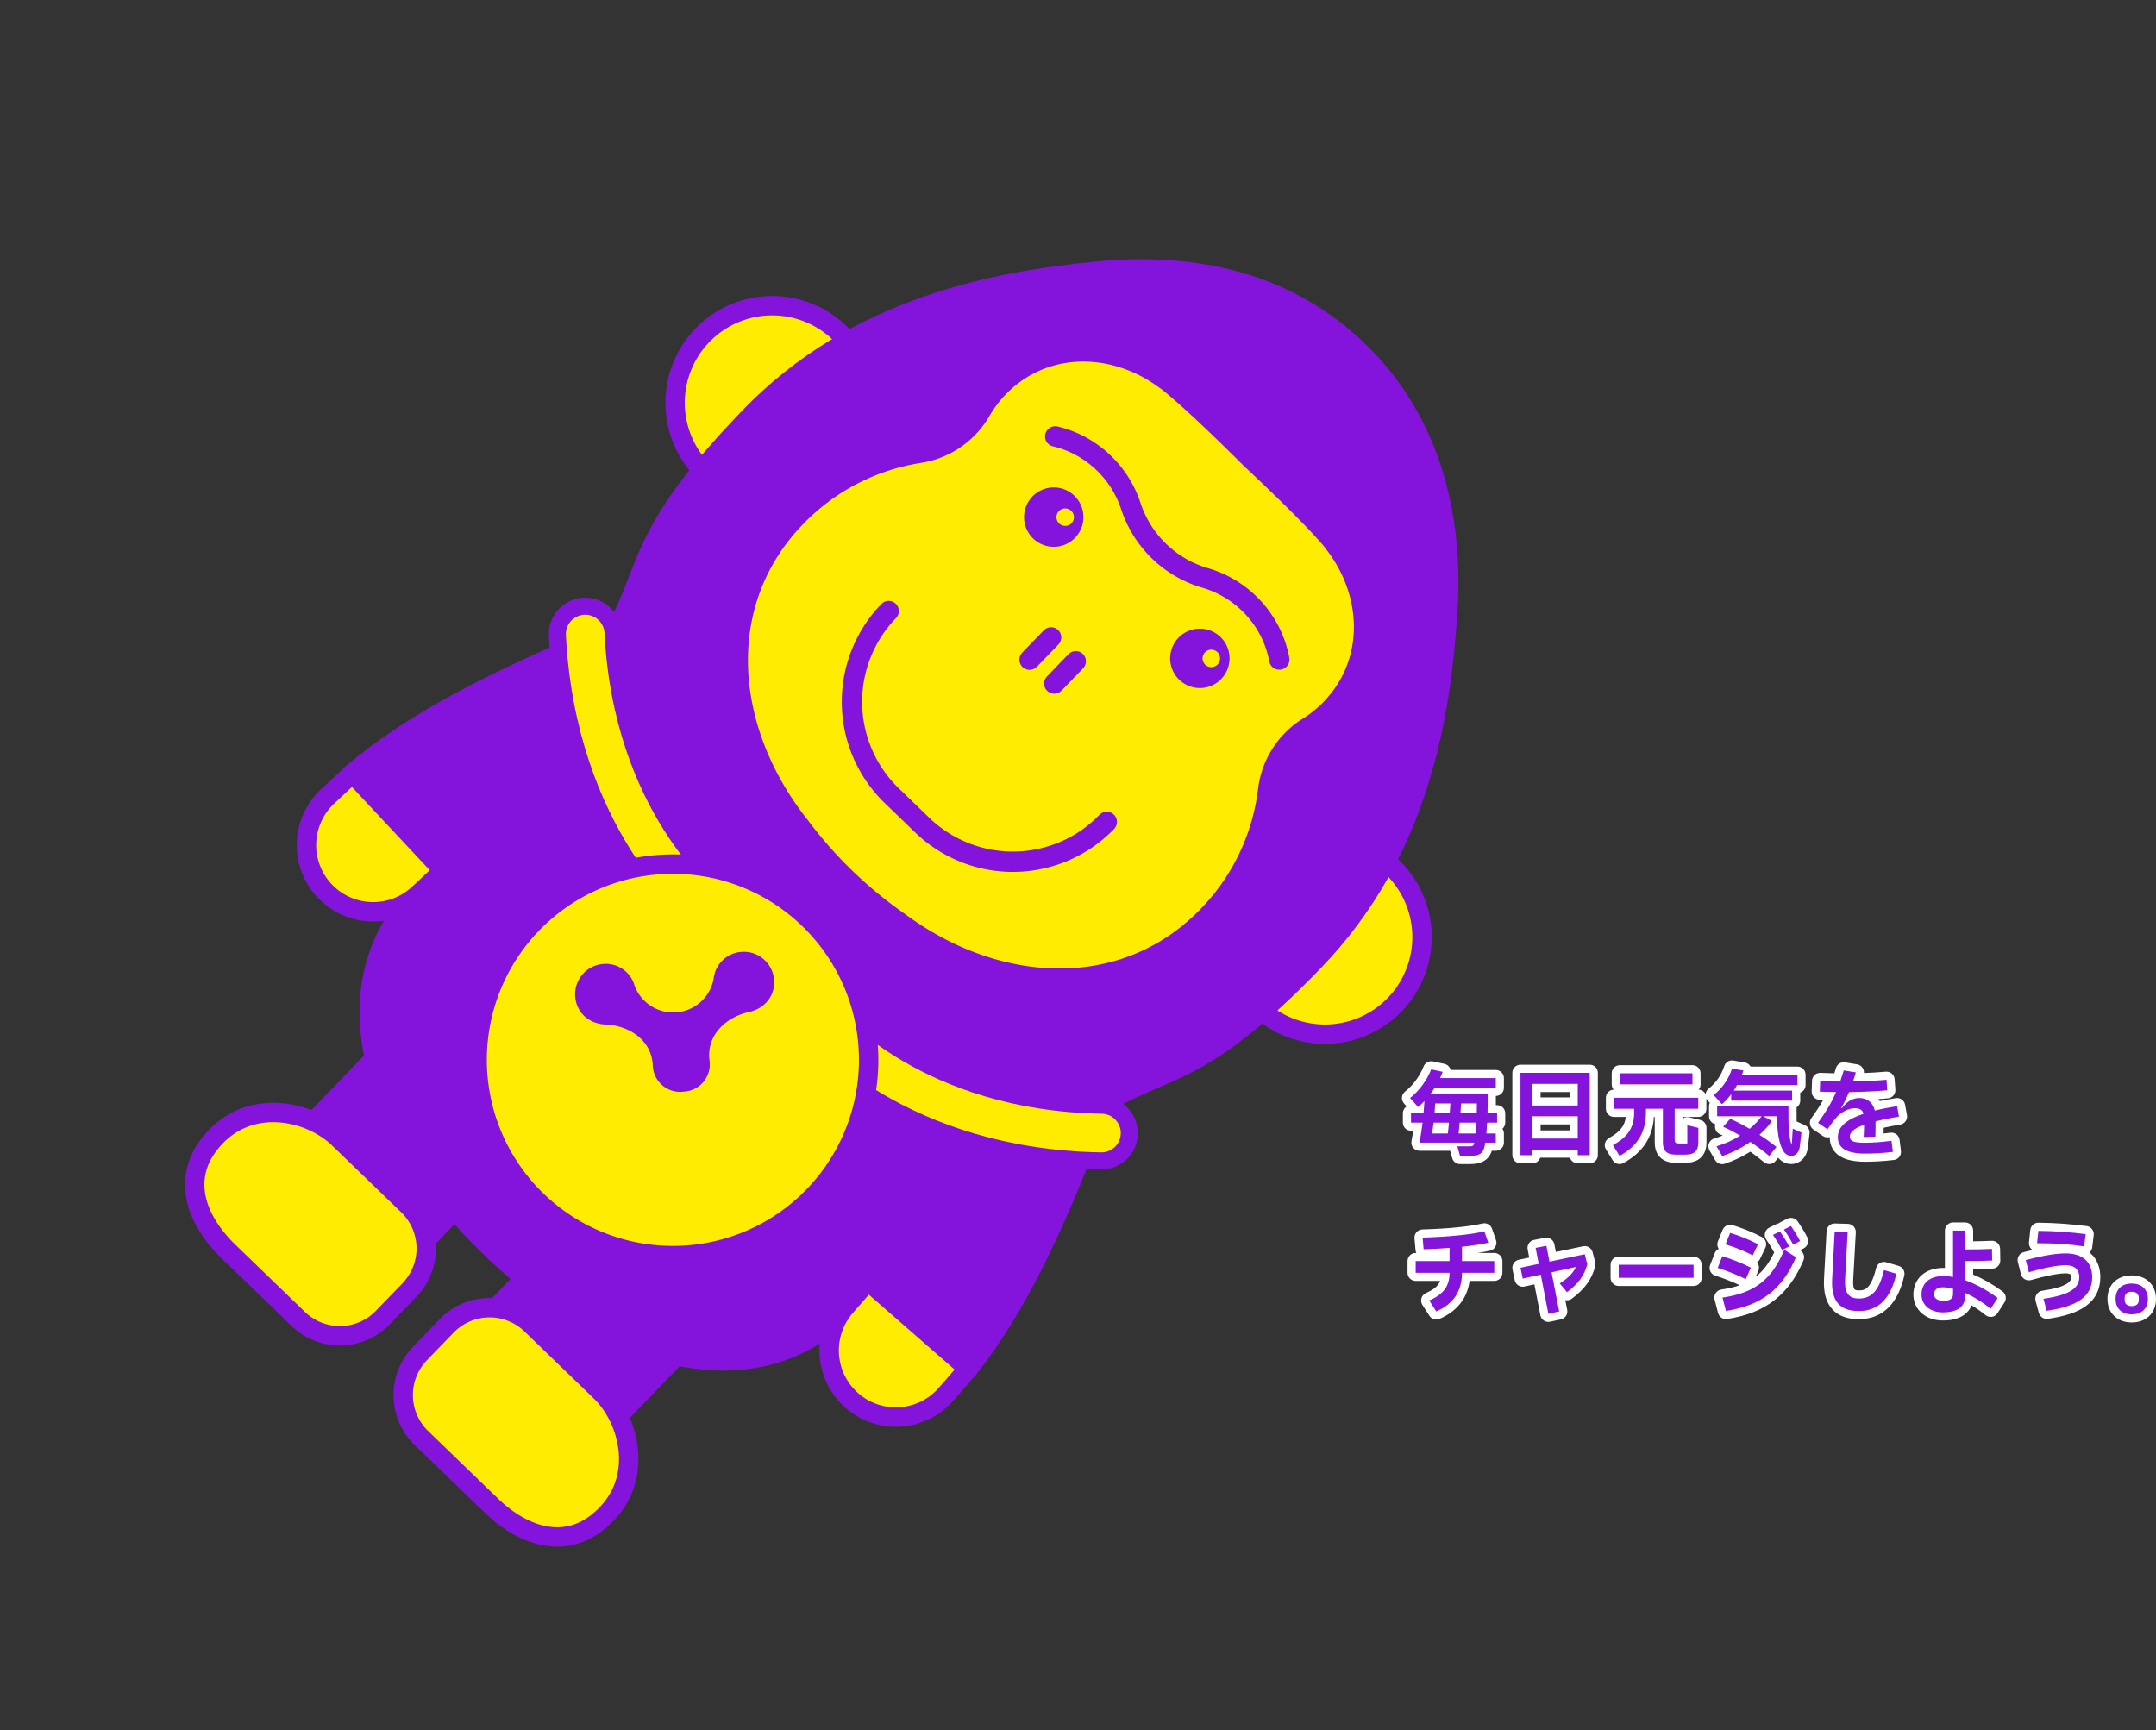 <svg xmlns="http://www.w3.org/2000/svg" xmlns:xlink="http://www.w3.org/1999/xlink" width="529.951" height="425.321" viewBox="0 0 529.951 425.321">
  <rect x="0" y="0" width="529.951" height="425.321" fill="#333333" stroke="none"/>
  <defs>
    <clipPath id="clip-path">
      <rect id="長方形_69" data-name="長方形 69" width="242.023" height="357.547" transform="translate(0 0)" fill="none"/>
    </clipPath>
  </defs>
  <g id="グループ_713" data-name="グループ 713" transform="translate(155.907 -571.364)">
    <g id="グループ_120" data-name="グループ 120" transform="matrix(-0.719, -0.695, 0.695, -0.719, 18.19, 996.686)">
      <rect id="長方形_65" data-name="長方形 65" width="40.038" height="46.42" transform="translate(133.697 29.784)" fill="#8414db"/>
      <rect id="長方形_66" data-name="長方形 66" width="40.038" height="46.42" transform="translate(133.697 29.784)" fill="none" stroke="#8414db" stroke-linecap="round" stroke-linejoin="round" stroke-width="4.767"/>
      <g id="グループ_16" data-name="グループ 16">
        <g id="グループ_15" data-name="グループ 15" clip-path="url(#clip-path)">
          <path id="パス_81" data-name="パス 81" d="M38.4,38.816h-23.7A14.71,14.71,0,0,1,0,24.1v-9.4A14.708,14.708,0,0,1,14.707,0h23.51c.03,0,.055.017.086.017.059,0,.114-.017.173-.017C49.2,0,58.69,4.4,60.186,15.012c2.146,15.248-11.5,23.8-21.782,23.8" transform="translate(128.039 2.663)" fill="#ffec00"/>
          <path id="パス_82" data-name="パス 82" d="M38.4,38.816h-23.7A14.71,14.71,0,0,1,0,24.1v-9.4A14.708,14.708,0,0,1,14.707,0h23.51c.03,0,.055.017.086.017.059,0,.114-.017.173-.017C49.2,0,58.69,4.4,60.186,15.012,62.332,30.261,48.687,38.816,38.4,38.816Z" transform="translate(128.039 2.663)" fill="none" stroke="#8414db" stroke-linecap="round" stroke-linejoin="round" stroke-width="4.767"/>
          <rect id="長方形_67" data-name="長方形 67" width="40.038" height="46.42" transform="translate(69.639 29.784)" fill="#8414db"/>
          <rect id="長方形_68" data-name="長方形 68" width="40.038" height="46.42" transform="translate(69.639 29.784)" fill="none" stroke="#8414db" stroke-linecap="round" stroke-linejoin="round" stroke-width="4.767"/>
          <path id="パス_83" data-name="パス 83" d="M22.007,38.816H45.7A14.71,14.71,0,0,0,60.411,24.1v-9.4A14.708,14.708,0,0,0,45.7,0H22.194c-.031,0-.055.017-.086.017-.059,0-.114-.017-.173-.017C11.215,0,1.721,4.4.225,15.012c-2.146,15.248,11.5,23.8,21.782,23.8" transform="translate(54.924 2.663)" fill="#ffec00"/>
          <path id="パス_84" data-name="パス 84" d="M22.007,38.816H45.7A14.71,14.71,0,0,0,60.411,24.1v-9.4A14.708,14.708,0,0,0,45.7,0H22.194c-.031,0-.055.017-.086.017-.059,0-.114-.017-.173-.017C11.215,0,1.721,4.4.225,15.012-1.921,30.261,11.724,38.816,22.007,38.816Z" transform="translate(54.924 2.663)" fill="none" stroke="#8414db" stroke-linecap="round" stroke-linejoin="round" stroke-width="4.767"/>
          <path id="パス_85" data-name="パス 85" d="M0,23.87A23.867,23.867,0,1,0,23.869,0,23.868,23.868,0,0,0,0,23.87" transform="translate(2.663 221.677)" fill="#ffec00"/>
          <path id="パス_86" data-name="パス 86" d="M0,23.87A23.867,23.867,0,1,0,23.869,0,23.868,23.868,0,0,0,0,23.87Z" transform="translate(2.663 221.677)" fill="none" stroke="#8414db" stroke-linecap="round" stroke-linejoin="round" stroke-width="4.767"/>
          <path id="パス_87" data-name="パス 87" d="M0,23.87A23.869,23.869,0,1,0,23.87,0,23.869,23.869,0,0,0,0,23.87" transform="translate(191.622 221.677)" fill="#ffec00"/>
          <path id="パス_88" data-name="パス 88" d="M0,23.87A23.869,23.869,0,1,0,23.87,0,23.869,23.869,0,0,0,0,23.87Z" transform="translate(191.622 221.677)" fill="none" stroke="#8414db" stroke-linecap="round" stroke-linejoin="round" stroke-width="4.767"/>
          <path id="パス_89" data-name="パス 89" d="M179.523,0c4.944,18.88,13.216,21.622,13.216,62.225,0,37.373-19.981,65.564-36.456,84.936-16.434,19.319-36.334,30.617-59.817,30.617l-.008.007c-.031,0-.059,0-.086,0s-.059,0-.09,0l-.008-.007c-22.869,0-43.555-11.3-59.988-30.617C19.811,127.788,0,99.989,0,62.225,0,21.622,8.272,18.88,13.216,0" transform="translate(24.337 177.101)" fill="#8414db"/>
          <path id="パス_90" data-name="パス 90" d="M179.523,0c4.944,18.88,13.216,21.622,13.216,62.225,0,37.373-19.981,65.564-36.456,84.936-16.434,19.319-36.334,30.617-59.817,30.617l-.008.007c-.031,0-.059,0-.086,0s-.059,0-.09,0l-.008-.007c-22.869,0-43.555-11.3-59.988-30.617C19.811,127.788,0,99.989,0,62.225,0,21.622,8.272,18.88,13.216,0" transform="translate(24.337 177.101)" fill="none" stroke="#8414db" stroke-linecap="round" stroke-linejoin="round" stroke-width="4.767"/>
          <path id="パス_91" data-name="パス 91" d="M73.471,0h0C32.892,0,0,18.2,0,49.968v83.467H146.943V49.968C146.943,18.2,114.05,0,73.471,0" transform="translate(47.498 48.088)" fill="#8414db"/>
          <path id="パス_92" data-name="パス 92" d="M73.471,0h0C32.892,0,0,18.2,0,49.968v83.467H146.943V49.968C146.943,18.2,114.05,0,73.471,0Z" transform="translate(47.498 48.088)" fill="none" stroke="#8414db" stroke-linecap="round" stroke-linejoin="round" stroke-width="4.767"/>
          <path id="パス_93" data-name="パス 93" d="M14.469,94.391C14.743,95.412.481,92.7.1,84.841-1.125,59.528,9.32,0,9.32,0L42.046,1.659C38.166,41.549,11.4,82.976,14.469,94.391" transform="translate(184.35 106.692)" fill="#8414db"/>
          <path id="パス_94" data-name="パス 94" d="M14.469,94.391C14.743,95.412.481,92.7.1,84.841-1.125,59.528,9.32,0,9.32,0L42.046,1.659C38.166,41.549,11.4,82.976,14.469,94.391Z" transform="translate(184.35 106.692)" fill="none" stroke="#8414db" stroke-linecap="round" stroke-linejoin="round" stroke-width="4.767"/>
          <path id="パス_95" data-name="パス 95" d="M17.616.021A16.382,16.382,0,0,1,33.148,17.215l-.419,8.327L0,23.883l.422-8.33A16.387,16.387,0,0,1,17.616.021" transform="translate(193.669 82.809)" fill="#ffec00"/>
          <path id="パス_96" data-name="パス 96" d="M17.616.021A16.382,16.382,0,0,1,33.148,17.215l-.419,8.327L0,23.883l.422-8.33A16.387,16.387,0,0,1,17.616.021Z" transform="translate(193.669 82.809)" fill="none" stroke="#8414db" stroke-linecap="round" stroke-linejoin="round" stroke-width="4.767"/>
          <path id="パス_97" data-name="パス 97" d="M27.577,94.391c-.274,1.021,13.988-1.69,14.369-9.55C43.172,59.528,32.726,0,32.726,0L0,1.659c3.881,39.89,30.641,81.317,27.577,92.732" transform="translate(15.826 106.692)" fill="#8414db"/>
          <path id="パス_98" data-name="パス 98" d="M27.577,94.391c-.274,1.021,13.988-1.69,14.369-9.55C43.172,59.528,32.726,0,32.726,0L0,1.659C3.881,41.549,30.641,82.976,27.577,94.391Z" transform="translate(15.826 106.692)" fill="none" stroke="#8414db" stroke-linecap="round" stroke-linejoin="round" stroke-width="4.767"/>
          <path id="パス_99" data-name="パス 99" d="M15.553.021A16.382,16.382,0,0,0,.022,17.215l.422,8.327L33.17,23.883l-.422-8.33A16.387,16.387,0,0,0,15.553.021" transform="translate(15.383 82.809)" fill="#ffec00"/>
          <path id="パス_100" data-name="パス 100" d="M15.553.021A16.382,16.382,0,0,0,.022,17.215l.422,8.327L33.17,23.883l-.422-8.33A16.387,16.387,0,0,0,15.553.021Z" transform="translate(15.383 82.809)" fill="none" stroke="#8414db" stroke-linecap="round" stroke-linejoin="round" stroke-width="4.767"/>
          <path id="パス_101" data-name="パス 101" d="M0,.1S33.575-3.238,67.149,28.152" transform="translate(141.886 144.579)" fill="none" stroke="#8414db" stroke-linecap="round" stroke-linejoin="round" stroke-width="17.878"/>
          <path id="パス_102" data-name="パス 102" d="M0,.1S33.575-3.238,67.149,28.152" transform="translate(141.886 144.579)" fill="none" stroke="#ffec00" stroke-linecap="round" stroke-linejoin="round" stroke-width="9.497"/>
          <path id="パス_103" data-name="パス 103" d="M67.149.1S33.574-3.238,0,28.152" transform="translate(32.551 144.579)" fill="none" stroke="#8414db" stroke-linecap="round" stroke-linejoin="round" stroke-width="17.878"/>
          <path id="パス_104" data-name="パス 104" d="M67.149.1S33.574-3.238,0,28.152" transform="translate(32.551 144.579)" fill="none" stroke="#ffec00" stroke-linecap="round" stroke-linejoin="round" stroke-width="9.497"/>
          <path id="パス_105" data-name="パス 105" d="M0,48.117A48.117,48.117,0,1,0,48.116,0,48.117,48.117,0,0,0,0,48.117" transform="translate(72.678 64.338)" fill="#ffec00"/>
          <path id="パス_106" data-name="パス 106" d="M0,48.117A48.117,48.117,0,1,0,48.116,0,48.117,48.117,0,0,0,0,48.117Z" transform="translate(72.678 64.338)" fill="none" stroke="#8414db" stroke-linecap="round" stroke-linejoin="round" stroke-width="4.767"/>
          <path id="パス_107" data-name="パス 107" d="M37.939,12.364a7.368,7.368,0,0,1-9.268,1.623A10.111,10.111,0,0,0,15.863,28.729a7.367,7.367,0,0,1-.312,9.4,7.462,7.462,0,0,1-10.526.737c-2.97-2.579-3.383-6.644-1.087-10.092,2.922-4.387,3.788-11.052-1.281-15.19a6.706,6.706,0,0,1-.813-9.971v0h0a6.709,6.709,0,0,1,9.989-.588c4.806,4.442,11.284,2.652,15.22-.852C30.148-.583,34.23-.742,37.2,1.837a7.463,7.463,0,0,1,.737,10.527" transform="translate(111.621 105.065)" fill="#8414db"/>
          <path id="パス_108" data-name="パス 108" d="M125.618,83.807a23.6,23.6,0,0,0-4.082,19.977,27.465,27.465,0,0,1,.807,6.624c0,14.732-11.6,25.579-26.093,27.414a7.339,7.339,0,0,1-1.27.156c-.08.007-.16.02-.239.028-6.745.551-16.775.557-26.74.419-9.965.139-20,.132-26.741-.419-.058,0-.117-.018-.18-.021a8.126,8.126,0,0,1-1.423-.176c-14.448-1.867-26-12.7-26-27.4a27.465,27.465,0,0,1,.807-6.624,23.6,23.6,0,0,0-4.083-19.977A51.157,51.157,0,0,1,0,52.839C0,24.389,23.067,5.021,51.513,1.326a103.168,103.168,0,0,1,32.975,0C112.936,5.021,136,24.389,136,52.839a51.157,51.157,0,0,1-10.383,30.968" transform="translate(53.308 176.537)" fill="#ffec00"/>
          <path id="パス_109" data-name="パス 109" d="M7.3,14.6a7.3,7.3,0,1,1,7.3-7.3,7.3,7.3,0,0,1-7.3,7.3M5.266,7.1a2.148,2.148,0,1,0,2.15,2.149A2.15,2.15,0,0,0,5.266,7.1" transform="translate(138.902 266.136)" fill="#8414db"/>
          <path id="パス_110" data-name="パス 110" d="M7.3,14.6a7.3,7.3,0,1,1,7.3-7.3,7.3,7.3,0,0,1-7.3,7.3M5.266,7.1a2.148,2.148,0,1,0,2.15,2.149A2.15,2.15,0,0,0,5.266,7.1" transform="translate(88.952 266.136)" fill="#8414db"/>
          <path id="パス_111" data-name="パス 111" d="M0,32.1A32.1,32.1,0,0,1,32.1,0h10.37a32.1,32.1,0,0,1,32.1,32.1" transform="translate(84.762 196.532)" fill="none" stroke="#8414db" stroke-linecap="round" stroke-linejoin="round" stroke-width="5.006"/>
          <line id="線_8" data-name="線 8" y1="7.604" transform="translate(117.686 244.114)" fill="none" stroke="#8414db" stroke-linecap="round" stroke-linejoin="round" stroke-width="5.006"/>
          <line id="線_9" data-name="線 9" y2="7.603" transform="translate(126.122 244.116)" fill="none" stroke="#8414db" stroke-linecap="round" stroke-linejoin="round" stroke-width="5.006"/>
          <path id="パス_112" data-name="パス 112" d="M77.713,2.542A25.476,25.476,0,0,1,67.63,5.956,26.016,26.016,0,0,1,52.489,3.169,27.222,27.222,0,0,0,27,3.169,26.027,26.027,0,0,1,11.852,5.956,25.6,25.6,0,0,1,0,1.392" transform="translate(82.014 285.408)" fill="none" stroke="#8414db" stroke-linecap="round" stroke-linejoin="round" stroke-width="5.006"/>
        </g>
      </g>
    </g>
    <g id="パス_1175" data-name="パス 1175" transform="translate(189.999 853.584)" fill="#8414db" stroke-linecap="round" stroke-linejoin="round">
      <path d="M 33.897 41.895 L 33.702 40.892 L 32.034 32.283 L 28.595 33.031 L 27.607 33.246 L 27.403 32.257 L 26.851 29.589 L 26.649 28.613 L 27.624 28.407 L 31.147 27.667 L 30.574 24.699 L 30.384 23.716 L 31.368 23.528 L 34.013 23.022 L 34.992 22.835 L 35.182 23.812 L 35.747 26.704 L 43.426 25.095 L 44.368 24.898 L 44.601 25.831 L 45.222 28.315 L 45.284 28.561 L 45.221 28.806 C 44.467 31.747 42.811 34.026 39.852 36.195 L 39.092 36.753 L 38.491 36.027 L 37.28 34.564 L 38.333 39.935 L 38.522 40.898 L 37.563 41.105 L 34.895 41.68 L 33.897 41.895 Z M 36.636 31.28 L 36.867 32.462 L 36.948 32.409 C 37.837 31.837 38.558 31.284 39.128 30.734 L 36.636 31.28 Z M 178.089 41.84 C 176.649 41.84 175.419 41.408 174.533 40.592 C 173.602 39.734 173.11 38.507 173.11 37.045 C 173.11 34.146 175.055 32.273 178.066 32.273 C 181.091 32.273 183.045 34.155 183.045 37.068 C 183.045 39.967 181.1 41.84 178.089 41.84 Z M 178.066 36.297 C 177.341 36.297 177.341 36.56 177.341 36.815 L 177.341 37.298 C 177.341 37.553 177.341 37.816 178.089 37.816 C 178.814 37.816 178.814 37.553 178.814 37.298 L 178.814 36.815 C 178.814 36.56 178.814 36.297 178.066 36.297 Z M 6.746 41.38 L 6.288 40.667 L 4.563 37.976 L 3.926 36.982 L 5.011 36.517 C 6.619 35.828 7.734 35.034 8.42 34.091 C 8.923 33.399 9.223 32.601 9.34 31.628 L 2.07 31.628 L 1.07 31.628 L 1.07 30.628 L 1.07 27.753 L 1.07 26.753 L 2.07 26.753 L 9.396 26.753 L 9.396 25.589 C 7.722 25.708 5.93 25.797 4.056 25.855 L 3.112 25.883 L 3.029 24.943 L 2.776 22.068 L 2.683 21.015 L 3.74 20.981 C 10.403 20.766 15.167 20.291 18.732 19.487 L 19.604 19.29 L 19.897 20.134 L 20.863 22.917 L 21.233 23.985 L 20.128 24.223 C 18.406 24.593 16.501 24.898 14.455 25.132 L 14.455 26.753 L 21.39 26.753 L 22.39 26.753 L 22.39 27.753 L 22.39 30.628 L 22.39 31.628 L 21.39 31.628 L 14.421 31.628 C 14.281 33.65 13.708 35.43 12.713 36.931 C 11.552 38.682 9.806 40.066 7.525 41.046 L 6.746 41.38 Z M 131.652 41.357 C 127.976 41.357 125.408 39.139 125.408 35.964 C 125.408 34.289 126.022 32.881 127.183 31.893 C 128.306 30.938 129.899 30.433 131.79 30.433 C 132.251 30.433 132.705 30.456 133.159 30.503 L 133.159 20.255 L 133.159 19.255 L 134.159 19.255 L 137.103 19.255 L 138.103 19.255 L 138.103 20.255 L 138.103 23.898 C 140.163 23.887 142.035 23.842 143.679 23.764 L 144.71 23.715 L 144.727 24.747 L 144.773 27.599 L 144.789 28.569 L 143.819 28.614 C 142.106 28.694 140.187 28.739 138.103 28.75 L 138.103 31.749 C 140.606 32.717 143.226 34.18 145.721 36.008 L 146.482 36.566 L 145.97 37.358 L 144.245 40.026 L 143.637 40.966 L 142.771 40.256 C 141.286 39.038 139.68 37.972 138.062 37.125 C 137.904 38.408 137.288 39.457 136.257 40.185 C 135.155 40.963 133.606 41.357 131.652 41.357 Z M 131.629 35.193 C 130.49 35.193 130.49 35.685 130.49 35.895 C 130.49 36.071 130.547 36.179 130.692 36.282 C 130.915 36.438 131.298 36.528 131.744 36.528 C 132.53 36.528 132.862 36.387 132.99 36.303 C 133.061 36.257 133.159 36.193 133.159 35.872 L 133.159 35.344 C 132.612 35.244 132.099 35.193 131.629 35.193 Z M 77.596 41.138 L 77.37 40.263 L 76.519 36.974 L 76.239 35.892 L 77.345 35.733 C 84.521 34.705 88.407 31.925 91.32 25.602 L 91.263 25.5 C 90.442 24.017 89.722 22.834 89.062 21.883 L 88.401 20.93 L 89.442 20.416 L 91.167 19.565 L 91.946 19.181 L 91.962 19.203 L 92.146 19.11 L 93.871 18.236 L 94.651 17.841 L 95.147 18.561 C 96.016 19.826 96.854 21.216 97.445 22.377 L 97.895 23.26 L 97.016 23.718 L 95.337 24.592 L 94.569 24.992 L 96.084 25.97 L 96.792 26.427 L 96.462 27.202 C 94.726 31.277 92.516 34.33 89.705 36.535 C 86.781 38.829 83.113 40.289 78.49 41 L 77.596 41.138 Z M 156.45 41.08 L 156.217 40.23 L 155.412 37.286 L 155.114 36.196 L 156.233 36.032 C 163.241 35.01 164.186 33.25 164.186 31.663 C 164.186 30.848 163.942 29.765 161.828 29.765 C 159.967 29.765 156.773 30.379 153.067 31.451 L 152.074 31.738 L 151.82 30.736 L 151.061 27.746 L 150.816 26.781 L 151.78 26.532 C 156.178 25.396 159.371 24.867 161.828 24.867 C 164.152 24.867 165.996 25.455 167.309 26.616 C 168.651 27.802 169.36 29.563 169.36 31.709 C 169.36 33.039 169.096 34.241 168.575 35.283 C 168.052 36.33 167.255 37.247 166.205 38.01 C 164.265 39.417 161.36 40.381 157.323 40.956 L 156.45 41.08 Z M 111.021 41.035 C 108.463 41.035 106.593 40.375 105.306 39.017 C 103.885 37.518 103.276 35.261 103.444 32.116 L 104.065 20.455 L 104.117 19.48 L 105.093 19.508 L 108.29 19.6 L 109.316 19.63 L 109.259 20.655 L 108.615 32.339 C 108.535 33.857 108.742 34.89 109.232 35.407 C 109.581 35.774 110.158 35.953 110.998 35.953 C 113.243 35.953 114.989 34.895 116.212 29.731 L 116.455 28.703 L 117.468 29.002 L 120.504 29.899 L 121.397 30.163 L 121.198 31.072 C 120.499 34.26 119.306 36.723 117.651 38.393 C 115.914 40.146 113.683 41.035 111.021 41.035 Z M 83.707 33.557 L 82.767 33.086 C 80.803 32.105 78.279 31.095 76.015 30.386 L 74.991 30.066 L 75.383 29.067 L 76.51 26.192 L 76.847 25.333 L 77.73 25.6 C 80.168 26.336 82.854 27.411 84.915 28.474 L 85.749 28.905 L 85.372 29.765 L 84.13 32.594 L 83.707 33.557 Z M 71.38 32.87 L 70.38 32.87 L 51.98 32.87 L 50.98 32.87 L 50.98 31.87 L 50.98 28.65 L 50.98 27.65 L 51.98 27.65 L 70.38 27.65 L 71.38 27.65 L 71.38 28.65 L 71.38 31.87 L 71.38 32.87 Z M 85.367 27.724 L 84.445 27.232 C 82.139 26.002 79.628 25.117 77.928 24.591 L 76.883 24.268 L 77.298 23.257 L 78.448 20.451 L 78.791 19.613 L 79.658 19.872 C 82.041 20.581 84.539 21.596 86.692 22.728 L 87.545 23.176 L 87.129 24.045 L 85.818 26.782 L 85.367 27.724 Z M 167.251 25.277 L 166.24 25.132 C 163.453 24.731 160.139 24.36 154.813 24.36 L 153.701 24.36 L 153.819 23.255 L 154.141 20.219 L 154.236 19.315 L 155.145 19.324 C 159.095 19.365 162.822 19.624 166.876 20.137 L 167.863 20.262 L 167.743 21.25 L 167.375 24.263 L 167.251 25.277 Z M 89.096 3.332 L 88.317 2.672 C 87.097 1.637 85.733 0.606 84.345 -0.336 C 82.225 1.064 80.001 2.145 77.727 2.883 L 76.962 3.131 L 76.555 2.438 L 75.152 0.046 L 74.502 -1.062 L 75.736 -1.42 C 77.136 -1.827 78.505 -2.382 79.823 -3.077 C 78.981 -3.532 78.117 -3.96 77.238 -4.355 L 75.992 -4.915 L 76.903 -5.934 L 77.716 -6.843 L 76.176 -6.843 L 75.176 -6.843 L 75.176 -7.843 L 75.176 -10.304 L 75.176 -11.304 L 75.561 -11.304 L 74.581 -12.396 L 73.868 -13.19 L 74.706 -13.85 C 76.676 -15.4 78.119 -17.484 78.88 -19.876 L 79.144 -20.706 L 80.003 -20.558 L 82.809 -20.075 L 83.956 -19.878 L 83.681 -19.055 L 95.91 -19.055 L 96.91 -19.055 L 96.91 -18.055 L 96.91 -15.525 L 96.91 -14.525 L 95.91 -14.525 L 95.599 -14.525 L 95.599 -14.145 L 95.599 -11.684 L 95.599 -10.684 L 94.702 -10.684 L 94.702 -10.304 L 94.702 -7.636 C 94.702 -7.026 94.711 -6.453 94.73 -5.918 L 95.172 -5.718 L 97.311 -4.752 L 97.979 -4.451 L 97.892 -3.723 L 97.478 -0.25 C 97.211 1.926 95.733 2.899 94.387 2.899 C 93.331 2.899 92.326 2.332 91.696 1.381 C 91.544 1.154 91.404 0.909 91.276 0.65 L 89.74 2.54 L 89.096 3.332 Z M 88.18 -3.427 C 88.939 -2.913 89.696 -2.371 90.446 -1.804 C 90.181 -2.973 90.035 -4.232 89.961 -5.438 C 89.451 -4.768 88.856 -4.095 88.18 -3.427 Z M 82.463 -6.843 C 82.974 -6.574 83.499 -6.287 84.042 -5.979 C 84.363 -6.264 84.666 -6.553 84.95 -6.843 L 82.463 -6.843 Z M 51.838 3.247 L 51.336 2.434 L 49.703 -0.211 L 49.156 -1.097 L 50.064 -1.608 C 52.107 -2.756 52.928 -3.63 53.415 -4.264 C 54.328 -5.451 54.773 -6.897 54.775 -8.683 L 50.83 -8.683 L 49.83 -8.683 L 49.83 -9.683 L 49.83 -12.397 L 49.83 -13.397 L 50.83 -13.397 L 71.53 -13.397 L 72.53 -13.397 L 72.53 -12.397 L 72.53 -9.683 L 72.53 -8.683 L 71.53 -8.683 L 66.734 -8.683 L 66.734 -2.3 C 66.734 -2.244 66.735 -2.195 66.736 -2.153 C 66.8 -2.151 66.879 -2.15 66.976 -2.15 L 67.839 -2.15 L 67.839 -5.635 L 67.839 -6.9 L 69.07 -6.608 L 71.784 -5.964 L 72.553 -5.781 L 72.553 -4.991 L 72.553 -1.403 C 72.553 -0.097 72.192 0.911 71.479 1.591 C 70.777 2.261 69.794 2.587 68.471 2.587 L 65.918 2.587 C 64.595 2.587 63.612 2.261 62.91 1.591 C 62.197 0.911 61.836 -0.097 61.836 -1.403 L 61.836 -8.683 L 59.671 -8.683 C 59.636 -6.09 59.082 -3.927 57.98 -2.076 C 56.837 -0.157 55.101 1.433 52.673 2.783 L 51.838 3.247 Z M 15.341 2.909 L 12.972 2.909 L 12.215 2.909 L 12.009 2.18 L 11.342 -0.189 L 11.295 -0.357 L 3.013 -0.357 L 1.816 -0.357 L 2.029 -1.535 C 2.266 -2.845 2.464 -4.08 2.631 -5.279 L 0.92 -5.279 L -0.08 -5.279 L -0.08 -6.279 L -0.08 -8.579 L -0.08 -9.579 L 0.92 -9.579 L 1.808 -9.579 L -0.055 -11.661 L -0.762 -12.451 L 0.067 -13.11 C 2.199 -14.807 3.891 -17.1 4.961 -19.742 L 5.276 -20.518 L 6.095 -20.344 L 8.924 -19.746 L 10.096 -19.499 L 9.643 -18.389 C 9.62 -18.335 9.598 -18.281 9.576 -18.227 L 21.758 -18.227 L 22.758 -18.227 L 22.758 -17.227 L 22.758 -14.835 L 22.758 -13.835 L 21.758 -13.835 L 20.78 -13.835 L 20.78 -13.248 L 20.78 -11.155 C 20.78 -10.637 20.771 -10.116 20.759 -9.579 L 22.08 -9.579 L 23.08 -9.579 L 23.08 -8.579 L 23.08 -6.279 L 23.08 -5.279 L 22.08 -5.279 L 20.585 -5.279 C 20.57 -5.051 20.554 -4.827 20.539 -4.611 L 21.758 -4.611 L 22.758 -4.611 L 22.758 -3.611 L 22.758 -1.357 L 22.758 -0.357 L 21.758 -0.357 L 20.021 -0.357 C 19.841 0.504 19.515 1.405 18.724 2.039 C 17.974 2.641 16.931 2.909 15.341 2.909 Z M 13.734 -4.611 L 15.858 -4.611 C 15.877 -4.832 15.894 -5.055 15.911 -5.279 L 13.798 -5.279 C 13.778 -5.056 13.756 -4.834 13.734 -4.611 Z M 7.269 -4.611 L 9.09 -4.611 C 9.113 -4.832 9.135 -5.053 9.156 -5.279 L 7.354 -5.279 C 7.327 -5.057 7.299 -4.834 7.269 -4.611 Z M 14.151 -9.579 L 16.109 -9.579 C 16.11 -9.72 16.111 -9.858 16.111 -9.994 L 14.183 -9.994 C 14.173 -9.855 14.162 -9.717 14.151 -9.579 Z M 7.783 -9.579 L 9.5 -9.579 C 9.508 -9.717 9.517 -9.855 9.526 -9.994 L 7.81 -9.994 C 7.802 -9.855 7.793 -9.717 7.783 -9.579 Z M 45.85 2.725 L 44.85 2.725 L 41.906 2.725 L 40.906 2.725 L 40.906 1.725 L 40.906 1.345 L 31.774 1.345 L 31.774 1.725 L 31.774 2.725 L 30.774 2.725 L 27.83 2.725 L 26.83 2.725 L 26.83 1.725 L 26.83 -18.515 L 26.83 -19.515 L 27.83 -19.515 L 44.85 -19.515 L 45.85 -19.515 L 45.85 -18.515 L 45.85 1.725 L 45.85 2.725 Z M 31.774 -3.369 L 40.906 -3.369 L 40.906 -6.843 L 31.774 -6.843 L 31.774 -3.369 Z M 31.774 -11.488 L 40.906 -11.488 L 40.906 -14.801 L 31.774 -14.801 L 31.774 -11.488 Z M 112.631 2.334 C 110.114 2.334 108.266 1.959 106.981 1.188 C 105.584 0.349 104.846 -0.992 104.846 -2.691 C 104.846 -5.325 106.578 -7.293 110.267 -8.811 C 110.176 -8.818 110.075 -8.821 109.963 -8.821 C 108.923 -8.821 107.353 -8.065 106.459 -7.134 C 105.901 -6.532 105.434 -5.989 104.116 -4.078 L 103.551 -3.259 L 102.729 -3.82 L 100.406 -5.407 L 99.557 -5.987 L 100.16 -6.82 C 101.782 -9.057 102.938 -10.923 103.86 -12.816 C 102.938 -12.835 102.096 -12.866 101.37 -12.893 L 100.373 -12.93 L 100.408 -13.927 L 100.5 -16.549 L 100.535 -17.558 L 101.544 -17.513 C 102.948 -17.45 104.257 -17.41 105.704 -17.386 C 105.9 -17.989 106.093 -18.611 106.293 -19.259 L 106.34 -19.409 L 106.597 -20.24 L 107.456 -20.1 L 110.423 -19.617 L 111.541 -19.435 L 111.221 -18.348 C 111.136 -18.056 111.044 -17.746 110.946 -17.43 C 112.999 -17.485 115.509 -17.594 117.709 -17.808 L 118.73 -17.908 L 118.803 -16.884 L 118.987 -14.308 L 119.057 -13.332 L 118.083 -13.241 C 116.704 -13.113 115.002 -13.002 113.204 -12.919 C 113.566 -12.76 113.903 -12.556 114.212 -12.306 C 114.809 -11.823 115.271 -11.195 115.592 -10.431 C 116.868 -10.72 118.373 -11.006 120.242 -11.314 L 121.214 -11.474 L 121.389 -10.504 L 121.849 -7.951 L 122.028 -6.957 L 121.033 -6.788 C 119.148 -6.468 117.498 -6.141 116.115 -5.816 C 116.113 -4.835 116.105 -3.942 116.068 -2.797 L 116.059 -2.498 C 116.954 -2.575 117.901 -2.679 118.895 -2.809 L 119.892 -2.939 L 120.017 -1.942 L 120.362 0.795 L 120.488 1.792 L 119.491 1.913 C 116.625 2.261 114.178 2.334 112.631 2.334 Z M 111.262 -4.241 C 110.303 -3.767 109.79 -3.296 109.79 -2.875 C 109.79 -2.735 109.813 -2.689 109.814 -2.689 C 109.814 -2.688 109.91 -2.58 110.351 -2.486 C 110.572 -2.439 110.843 -2.403 111.169 -2.378 L 111.196 -2.821 C 111.225 -3.293 111.247 -3.767 111.262 -4.241 Z M 71.104 -14.686 L 70.104 -14.686 L 52.256 -14.686 L 51.256 -14.686 L 51.256 -15.686 L 51.256 -18.4 L 51.256 -19.4 L 52.256 -19.4 L 70.104 -19.4 L 71.104 -19.4 L 71.104 -18.4 L 71.104 -15.686 L 71.104 -14.686 Z" stroke="none"/>
      <path d="M 79.833 -19.573 C 79.028 -17.043 77.487 -14.766 75.325 -13.064 L 77.349 -10.81 C 78.154 -11.5 78.936 -12.328 79.626 -13.271 L 79.626 -11.684 L 94.599 -11.684 L 94.599 -14.145 L 80.247 -14.145 C 80.546 -14.582 80.822 -15.065 81.075 -15.525 L 95.91 -15.525 L 95.91 -18.055 L 82.271 -18.055 C 82.409 -18.4 82.524 -18.745 82.639 -19.09 L 79.833 -19.573 M 5.888 -19.366 C 4.807 -16.698 3.059 -14.214 0.69 -12.328 L 2.645 -10.143 C 3.197 -10.58 3.726 -11.063 4.232 -11.592 C 4.163 -10.534 4.094 -9.545 4.002 -8.579 L 0.92 -8.579 L 0.92 -6.279 L 3.772 -6.279 C 3.565 -4.623 3.312 -3.013 3.013 -1.357 L 16.468 -1.357 C 16.445 -1.334 16.445 -1.288 16.445 -1.265 C 16.33 -0.621 16.123 -0.46 15.387 -0.46 L 12.305 -0.46 L 12.972 1.909 L 15.341 1.909 C 18.009 1.909 18.768 1.127 19.113 -0.943 L 19.182 -1.357 L 21.758 -1.357 L 21.758 -3.611 L 19.458 -3.611 C 19.527 -4.462 19.596 -5.382 19.642 -6.279 L 22.08 -6.279 L 22.08 -8.579 L 19.734 -8.579 C 19.757 -9.476 19.78 -10.327 19.78 -11.155 L 19.78 -13.248 L 5.635 -13.248 C 6.026 -13.754 6.394 -14.283 6.716 -14.835 L 21.758 -14.835 L 21.758 -17.227 L 8.05 -17.227 C 8.303 -17.756 8.51 -18.262 8.717 -18.768 L 5.888 -19.366 M 10.442 -8.579 L 6.693 -8.579 C 6.785 -9.476 6.831 -10.281 6.854 -10.994 L 10.603 -10.994 C 10.534 -10.166 10.488 -9.361 10.442 -8.579 M 17.089 -8.579 L 13.064 -8.579 C 13.133 -9.384 13.202 -10.189 13.248 -10.994 L 17.112 -10.994 L 17.112 -10.534 C 17.112 -9.936 17.112 -9.269 17.089 -8.579 M 9.982 -3.611 L 6.118 -3.611 C 6.256 -4.531 6.371 -5.428 6.463 -6.279 L 10.258 -6.279 C 10.166 -5.382 10.097 -4.508 9.982 -3.611 M 16.767 -3.611 L 12.627 -3.611 C 12.719 -4.508 12.811 -5.382 12.88 -6.279 L 16.974 -6.279 C 16.928 -5.382 16.859 -4.485 16.767 -3.611 M 107.295 -19.113 C 106.996 -18.147 106.72 -17.25 106.421 -16.376 C 104.558 -16.399 103.04 -16.445 101.499 -16.514 L 101.407 -13.892 C 102.649 -13.846 103.937 -13.8 105.409 -13.8 C 104.328 -11.27 102.971 -8.993 100.97 -6.233 L 103.293 -4.646 C 104.673 -6.647 105.156 -7.199 105.731 -7.82 C 106.766 -8.901 108.583 -9.821 109.963 -9.821 C 111.205 -9.821 111.872 -9.43 112.148 -8.441 C 107.387 -6.854 105.846 -4.922 105.846 -2.691 C 105.846 -1.9073486328125e-06 107.985 1.334 112.631 1.334 C 114.54 1.334 116.909 1.219 119.37 0.92 L 119.025 -1.817 C 116.564 -1.495 114.379 -1.334 112.562 -1.334 C 109.664 -1.334 108.79 -1.725 108.79 -2.875 C 108.79 -3.864 109.664 -4.807 112.286 -5.75 C 112.286 -4.899 112.263 -3.887 112.194 -2.76 L 115.069 -2.829 C 115.115 -4.255 115.115 -5.267 115.115 -6.601 C 116.656 -6.992 118.565 -7.383 120.865 -7.774 L 120.405 -10.327 C 118.312 -9.982 116.495 -9.637 114.931 -9.246 C 114.448 -11.224 113.091 -12.328 111.113 -12.328 C 109.572 -12.328 108.1 -11.523 106.835 -9.844 L 106.674 -9.913 C 107.341 -11.017 107.962 -12.305 108.583 -13.777 C 111.642 -13.823 115.276 -13.984 117.99 -14.237 L 117.806 -16.813 C 115.207 -16.56 112.125 -16.445 109.549 -16.399 C 109.802 -17.089 110.032 -17.848 110.262 -18.63 L 107.295 -19.113 M 27.83 -18.515 L 27.83 1.725 L 30.774 1.725 L 30.774 0.345 L 41.906 0.345 L 41.906 1.725 L 44.85 1.725 L 44.85 -18.515 L 27.83 -18.515 M 41.906 -10.488 L 30.774 -10.488 L 30.774 -15.801 L 41.906 -15.801 L 41.906 -10.488 M 41.906 -2.369 L 30.774 -2.369 L 30.774 -7.843 L 41.906 -7.843 L 41.906 -2.369 M 52.256 -18.4 L 52.256 -15.686 L 70.104 -15.686 L 70.104 -18.4 L 52.256 -18.4 M 50.83 -12.397 L 50.83 -9.683 L 55.775 -9.683 L 55.775 -8.694 C 55.775 -4.301 53.337 -2.3 50.554 -0.736 L 52.187 1.909 C 56.695 -0.598 58.673 -3.956 58.673 -8.947 L 58.673 -9.683 L 62.836 -9.683 L 62.836 -1.403 C 62.836 0.667 63.848 1.587 65.918 1.587 L 68.471 1.587 C 70.541 1.587 71.553 0.667 71.553 -1.403 L 71.553 -4.991 L 68.839 -5.635 L 68.839 -1.15 L 66.976 -1.15 C 65.941 -1.15 65.734 -1.265 65.734 -2.3 L 65.734 -9.683 L 71.53 -9.683 L 71.53 -12.397 L 50.83 -12.397 M 76.176 -10.304 L 76.176 -7.843 L 87.101 -7.843 C 86.365 -6.808 85.353 -5.75 84.157 -4.761 C 82.57 -5.681 80.96 -6.532 79.396 -7.222 L 77.648 -5.267 C 79.028 -4.646 80.454 -3.91 81.834 -3.082 C 80.109 -2.001 78.154 -1.081 76.015 -0.46 L 77.418 1.932 C 79.971 1.104 82.317 -0.138 84.341 -1.541 C 86.02 -0.437 87.607 0.759 88.964 1.909 L 90.758 -0.299 C 89.447 -1.334 88.044 -2.346 86.572 -3.289 C 87.837 -4.416 88.872 -5.566 89.631 -6.693 L 87.515 -7.843 L 90.896 -7.843 L 90.896 -7.636 C 90.896 -4.347 91.31 -0.989 92.529 0.828 C 93.656 2.53 96.163 2.254 96.485 -0.368 L 96.899 -3.841 L 94.76 -4.807 L 94.507 -0.782 C 94.07 -1.909 93.702 -3.841 93.702 -7.636 L 93.702 -10.304 L 76.176 -10.304 M 94.323 19.128 L 92.598 20.002 C 93.38 21.106 94.162 22.417 94.875 23.705 L 96.554 22.831 C 95.933 21.612 95.082 20.232 94.323 19.128 M 134.159 20.255 L 134.159 31.663 C 133.331 31.502 132.549 31.433 131.79 31.433 C 128.409 31.433 126.408 33.181 126.408 35.964 C 126.408 38.609 128.57 40.357 131.652 40.357 C 135.125 40.357 137.103 39.023 137.103 36.447 L 137.103 35.55 C 139.173 36.47 141.358 37.804 143.405 39.483 L 145.13 36.815 C 142.462 34.86 139.702 33.365 137.103 32.445 L 137.103 27.753 C 139.541 27.753 141.795 27.707 143.773 27.615 L 143.727 24.763 C 141.795 24.855 139.564 24.901 137.103 24.901 L 137.103 20.255 L 134.159 20.255 M 131.744 37.528 C 130.41 37.528 129.49 36.93 129.49 35.895 C 129.49 34.883 130.203 34.193 131.629 34.193 C 132.388 34.193 133.239 34.308 134.159 34.538 L 134.159 35.872 C 134.159 37.045 133.308 37.528 131.744 37.528 M 155.135 20.324 L 154.813 23.36 C 159.712 23.36 163.024 23.659 166.382 24.142 L 166.75 21.129 C 163.3 20.692 159.551 20.37 155.135 20.324 M 18.952 20.462 C 15.18 21.313 10.189 21.773 3.772 21.98 L 4.025 24.855 C 6.279 24.786 8.418 24.671 10.396 24.51 L 10.396 27.753 L 2.07 27.753 L 2.07 30.628 L 10.396 30.628 C 10.396 33.871 8.947 35.918 5.405 37.436 L 7.13 40.127 C 11.362 38.31 13.455 35.113 13.455 30.628 L 21.39 30.628 L 21.39 27.753 L 13.455 27.753 L 13.455 24.234 C 15.939 23.981 18.101 23.636 19.918 23.245 L 18.952 20.462 M 91.609 20.462 L 89.884 21.313 C 90.666 22.44 91.425 23.728 92.138 25.016 L 93.886 24.165 C 93.242 22.923 92.345 21.543 91.609 20.462 M 105.064 20.508 L 104.443 32.169 C 104.144 37.758 106.467 40.035 111.021 40.035 C 115.851 40.035 118.91 36.838 120.221 30.858 L 117.185 29.961 C 115.943 35.205 114.011 36.953 110.998 36.953 C 108.629 36.953 107.433 35.734 107.617 32.284 L 108.261 20.6 L 105.064 20.508 M 79.373 20.83 L 78.223 23.636 C 80.454 24.326 82.846 25.246 84.916 26.35 L 86.227 23.613 C 83.996 22.44 81.535 21.474 79.373 20.83 M 34.201 24.004 L 31.556 24.51 L 32.315 28.443 L 27.83 29.386 L 28.382 32.054 L 32.821 31.088 L 34.684 40.702 L 37.352 40.127 L 35.466 30.513 L 41.446 29.202 C 40.825 30.651 39.56 31.916 37.49 33.25 L 39.261 35.389 C 42.021 33.365 43.562 31.249 44.252 28.558 L 43.631 26.074 L 34.96 27.891 L 34.201 24.004 M 92.69 24.97 C 89.585 32.353 85.353 35.596 77.487 36.723 L 78.338 40.012 C 87.308 38.632 92.299 34.423 95.542 26.81 L 92.69 24.97 M 161.828 25.867 C 159.367 25.867 156.216 26.419 152.03 27.5 L 152.789 30.49 C 156.768 29.34 159.965 28.765 161.828 28.765 C 164.105 28.765 165.186 29.915 165.186 31.663 C 165.186 34.4 162.84 36.079 156.377 37.022 L 157.182 39.966 C 164.772 38.885 168.36 36.424 168.36 31.709 C 168.36 27.914 165.968 25.867 161.828 25.867 M 77.441 26.557 L 76.314 29.432 C 78.591 30.145 81.144 31.157 83.214 32.192 L 84.456 29.363 C 82.317 28.259 79.649 27.224 77.441 26.557 M 51.98 28.65 L 51.98 31.87 L 70.38 31.87 L 70.38 28.65 L 51.98 28.65 M 178.066 33.273 C 175.697 33.273 174.11 34.63 174.11 37.045 C 174.11 39.483 175.72 40.84 178.089 40.84 C 180.458 40.84 182.045 39.483 182.045 37.068 C 182.045 34.63 180.458 33.273 178.066 33.273 M 178.089 38.816 C 176.939 38.816 176.341 38.264 176.341 37.298 L 176.341 36.815 C 176.341 35.849 176.939 35.297 178.066 35.297 C 179.216 35.297 179.814 35.849 179.814 36.815 L 179.814 37.298 C 179.814 38.264 179.216 38.816 178.089 38.816 M 79.832 -21.573 C 79.944 -21.573 80.058 -21.564 80.172 -21.544 L 82.978 -21.061 C 83.553 -20.962 84.056 -20.617 84.355 -20.117 C 84.367 -20.097 84.379 -20.076 84.391 -20.055 L 95.91 -20.055 C 97.015 -20.055 97.91 -19.16 97.91 -18.055 L 97.91 -15.525 C 97.91 -14.663 97.364 -13.928 96.599 -13.647 L 96.599 -11.684 C 96.599 -10.987 96.243 -10.373 95.702 -10.015 L 95.702 -7.636 C 95.702 -7.267 95.706 -6.912 95.713 -6.571 L 97.722 -5.664 C 98.518 -5.305 98.988 -4.471 98.885 -3.604 L 98.471 -0.131 C 98.471 -0.129 98.47 -0.127 98.47 -0.124 C 98.327 1.045 97.865 2.044 97.134 2.765 C 96.394 3.496 95.418 3.899 94.387 3.899 C 93.163 3.899 91.996 3.33 91.178 2.356 L 90.516 3.17 C 90.177 3.587 89.685 3.851 89.149 3.9 C 88.614 3.95 88.081 3.782 87.671 3.435 C 86.636 2.558 85.497 1.683 84.326 0.865 C 82.303 2.138 80.192 3.135 78.035 3.834 C 77.142 4.124 76.168 3.754 75.693 2.944 L 74.29 0.552 C 73.978 0.02 73.929 -0.627 74.157 -1.2 C 74.385 -1.773 74.865 -2.209 75.457 -2.381 C 76.162 -2.585 76.858 -2.829 77.544 -3.112 C 77.306 -3.225 77.067 -3.335 76.827 -3.443 C 76.246 -3.705 75.824 -4.228 75.692 -4.852 C 75.617 -5.201 75.639 -5.559 75.747 -5.889 C 74.849 -6.085 74.176 -6.886 74.176 -7.843 L 74.176 -10.304 C 74.176 -10.604 74.242 -10.889 74.361 -11.144 L 73.837 -11.728 C 73.713 -11.866 73.61 -12.019 73.53 -12.182 L 73.53 -9.683 C 73.53 -8.578 72.635 -7.683 71.53 -7.683 L 67.734 -7.683 L 67.734 -7.302 C 68.193 -7.606 68.76 -7.709 69.301 -7.581 L 72.015 -6.937 C 72.916 -6.723 73.553 -5.918 73.553 -4.991 L 73.553 -1.403 C 73.553 0.187 73.088 1.438 72.17 2.315 C 71.286 3.159 70.041 3.587 68.471 3.587 L 65.918 3.587 C 64.348 3.587 63.103 3.159 62.219 2.315 C 61.301 1.438 60.836 0.187 60.836 -1.403 L 60.836 -7.683 L 60.633 -7.683 C 60.299 -2.605 57.901 1.02 53.159 3.657 C 52.225 4.177 51.047 3.869 50.485 2.96 L 48.852 0.315 C 48.566 -0.149 48.481 -0.709 48.618 -1.236 C 48.754 -1.764 49.099 -2.213 49.574 -2.48 C 51.94 -3.809 53.42 -5.139 53.719 -7.683 L 50.83 -7.683 C 49.725 -7.683 48.83 -8.578 48.83 -9.683 L 48.83 -12.397 C 48.83 -13.468 49.671 -14.342 50.729 -14.394 C 50.434 -14.743 50.256 -15.194 50.256 -15.686 L 50.256 -18.4 C 50.256 -19.505 51.151 -20.4 52.256 -20.4 L 70.104 -20.4 C 71.209 -20.4 72.104 -19.505 72.104 -18.4 L 72.104 -15.686 C 72.104 -15.194 71.926 -14.743 71.631 -14.394 C 72.383 -14.357 73.026 -13.904 73.335 -13.26 C 73.388 -13.802 73.66 -14.298 74.088 -14.635 C 75.899 -16.061 77.227 -17.979 77.927 -20.179 C 78.195 -21.021 78.975 -21.573 79.832 -21.573 Z M 5.887 -21.366 C 6.024 -21.366 6.163 -21.352 6.302 -21.323 L 9.131 -20.725 C 9.711 -20.602 10.207 -20.228 10.484 -19.704 C 10.565 -19.552 10.625 -19.391 10.664 -19.227 L 21.758 -19.227 C 22.863 -19.227 23.758 -18.332 23.758 -17.227 L 23.758 -14.835 C 23.758 -13.738 22.874 -12.847 21.78 -12.835 L 21.78 -11.155 C 21.78 -10.963 21.779 -10.772 21.777 -10.579 L 22.08 -10.579 C 23.185 -10.579 24.08 -9.684 24.08 -8.579 L 24.08 -6.279 C 24.08 -5.675 23.813 -5.134 23.39 -4.768 C 23.622 -4.441 23.758 -4.042 23.758 -3.611 L 23.758 -1.357 C 23.758 -0.252 22.863 0.643 21.758 0.643 L 20.79 0.643 C 20.536 1.419 20.113 2.207 19.349 2.819 C 18.145 3.785 16.575 3.909 15.341 3.909 L 12.972 3.909 C 12.076 3.909 11.29 3.313 11.047 2.451 L 10.538 0.643 L 3.013 0.643 C 2.42 0.643 1.858 0.38 1.478 -0.075 C 1.098 -0.529 0.94 -1.129 1.045 -1.712 C 1.205 -2.599 1.347 -3.45 1.474 -4.279 L 0.92 -4.279 C -0.185 -4.279 -1.08 -5.174 -1.08 -6.279 L -1.08 -8.579 C -1.08 -9.29 -0.709 -9.914 -0.151 -10.268 L -0.8 -10.994 C -1.167 -11.405 -1.349 -11.948 -1.303 -12.496 C -1.257 -13.045 -0.986 -13.55 -0.556 -13.893 C 1.442 -15.483 3.029 -17.635 4.034 -20.117 C 4.345 -20.884 5.087 -21.366 5.887 -21.366 Z M 107.294 -21.113 C 107.4 -21.113 107.508 -21.105 107.616 -21.087 L 110.583 -20.604 C 111.15 -20.512 111.649 -20.181 111.955 -19.695 C 112.186 -19.327 112.289 -18.898 112.256 -18.472 C 113.985 -18.534 115.896 -18.637 117.612 -18.804 C 118.149 -18.856 118.684 -18.689 119.096 -18.341 C 119.508 -17.993 119.762 -17.493 119.801 -16.956 L 119.985 -14.38 C 120.062 -13.295 119.259 -12.347 118.176 -12.246 C 117.455 -12.179 116.66 -12.117 115.815 -12.061 C 115.929 -11.906 116.035 -11.743 116.135 -11.573 C 117.259 -11.811 118.55 -12.048 120.08 -12.3 C 121.158 -12.478 122.18 -11.757 122.373 -10.682 L 122.833 -8.129 C 122.928 -7.603 122.809 -7.062 122.502 -6.625 C 122.195 -6.188 121.727 -5.892 121.2 -5.802 C 119.674 -5.543 118.305 -5.28 117.111 -5.017 C 117.108 -4.559 117.102 -4.099 117.091 -3.602 C 117.632 -3.659 118.191 -3.725 118.766 -3.8 C 119.293 -3.869 119.826 -3.725 120.248 -3.4 C 120.669 -3.075 120.943 -2.595 121.009 -2.067 L 121.354 0.67 C 121.421 1.198 121.274 1.73 120.947 2.15 C 120.62 2.569 120.139 2.841 119.611 2.905 C 116.696 3.26 114.206 3.334 112.631 3.334 C 109.927 3.334 107.911 2.912 106.467 2.045 C 104.752 1.016 103.846 -0.622 103.846 -2.691 C 103.846 -2.702 103.846 -2.713 103.846 -2.724 C 103.293 -2.565 102.677 -2.645 102.165 -2.995 L 99.842 -4.582 C 99.396 -4.886 99.092 -5.358 99 -5.891 C 98.907 -6.423 99.034 -6.97 99.351 -7.407 C 100.537 -9.043 101.467 -10.474 102.236 -11.861 C 101.918 -11.872 101.617 -11.883 101.333 -11.893 C 100.231 -11.934 99.37 -12.86 99.408 -13.962 L 99.5 -16.584 C 99.519 -17.118 99.75 -17.621 100.142 -17.984 C 100.535 -18.346 101.055 -18.536 101.588 -18.512 C 102.739 -18.46 103.826 -18.424 104.979 -18.4 C 105.097 -18.776 105.216 -19.16 105.338 -19.554 L 105.384 -19.704 C 105.647 -20.553 106.43 -21.113 107.294 -21.113 Z M 27.83 -20.515 L 44.85 -20.515 C 45.955 -20.515 46.85 -19.62 46.85 -18.515 L 46.85 1.725 C 46.85 2.83 45.955 3.725 44.85 3.725 L 41.906 3.725 C 41.018 3.725 40.265 3.146 40.004 2.345 L 32.676 2.345 C 32.415 3.146 31.662 3.725 30.774 3.725 L 27.83 3.725 C 26.725 3.725 25.83 2.83 25.83 1.725 L 25.83 -18.515 C 25.83 -19.62 26.725 -20.515 27.83 -20.515 Z M 39.906 -13.801 L 32.774 -13.801 L 32.774 -12.488 L 39.906 -12.488 L 39.906 -13.801 Z M 39.906 -5.843 L 32.774 -5.843 L 32.774 -4.369 L 39.906 -4.369 L 39.906 -5.843 Z M 94.322 17.128 C 94.962 17.128 95.587 17.436 95.971 17.995 C 96.864 19.293 97.726 20.725 98.336 21.923 C 98.834 22.901 98.451 24.098 97.477 24.605 L 96.557 25.084 L 96.626 25.129 C 97.445 25.657 97.764 26.698 97.382 27.594 C 95.578 31.828 93.269 35.01 90.322 37.322 C 87.26 39.724 83.439 41.251 78.642 41.989 C 77.627 42.145 76.659 41.507 76.402 40.513 L 75.551 37.224 C 75.408 36.673 75.507 36.088 75.823 35.614 C 76.138 35.141 76.64 34.824 77.203 34.743 C 78.911 34.499 80.405 34.153 81.724 33.691 C 79.907 32.826 77.709 31.965 75.716 31.341 C 75.187 31.175 74.75 30.797 74.51 30.296 C 74.271 29.796 74.249 29.219 74.452 28.702 L 75.579 25.827 C 75.769 25.342 76.13 24.97 76.567 24.758 C 76.51 24.673 76.459 24.583 76.414 24.49 C 76.175 23.982 76.16 23.397 76.372 22.878 L 77.522 20.072 C 77.912 19.121 78.959 18.62 79.944 18.913 C 82.387 19.641 84.949 20.681 87.158 21.843 C 88.11 22.343 88.495 23.507 88.031 24.477 L 86.72 27.214 C 86.553 27.563 86.29 27.852 85.967 28.052 C 86.459 28.619 86.607 29.439 86.287 30.167 L 85.655 31.607 C 87.443 30.226 88.907 28.309 90.196 25.639 C 89.471 24.347 88.83 23.302 88.241 22.453 C 87.909 21.975 87.802 21.376 87.948 20.812 C 88.093 20.249 88.477 19.777 88.999 19.519 L 90.724 18.668 C 90.908 18.578 91.099 18.518 91.292 18.487 C 91.414 18.382 91.548 18.292 91.694 18.218 L 93.419 17.344 C 93.708 17.198 94.017 17.128 94.322 17.128 Z M 134.159 18.255 L 137.103 18.255 C 138.208 18.255 139.103 19.15 139.103 20.255 L 139.103 22.89 C 140.755 22.872 142.272 22.83 143.632 22.765 C 144.173 22.74 144.701 22.934 145.095 23.304 C 145.49 23.675 145.718 24.189 145.727 24.731 L 145.773 27.583 C 145.79 28.664 144.946 29.563 143.866 29.613 C 142.415 29.68 140.82 29.724 139.103 29.742 L 139.103 31.073 C 141.491 32.066 143.958 33.477 146.312 35.202 C 147.167 35.828 147.385 37.011 146.81 37.901 L 145.085 40.569 C 144.775 41.047 144.277 41.371 143.714 41.459 C 143.151 41.547 142.577 41.391 142.137 41.029 C 141.046 40.135 139.89 39.326 138.713 38.631 C 138.342 39.582 137.709 40.383 136.833 41.002 C 135.559 41.901 133.816 42.357 131.652 42.357 C 129.659 42.357 127.911 41.781 126.598 40.692 C 125.186 39.521 124.408 37.842 124.408 35.964 C 124.408 34.014 125.164 32.298 126.535 31.131 C 127.842 30.02 129.659 29.433 131.79 29.433 C 131.913 29.433 132.036 29.435 132.159 29.438 L 132.159 20.255 C 132.159 19.15 133.054 18.255 134.159 18.255 Z M 155.135 18.324 C 155.142 18.324 155.149 18.324 155.156 18.324 C 159.145 18.366 162.909 18.626 167.001 19.145 C 168.094 19.283 168.869 20.279 168.735 21.371 L 168.367 24.384 C 168.308 24.872 168.071 25.319 167.704 25.642 C 167.795 25.715 167.884 25.789 167.971 25.866 C 169.534 27.248 170.36 29.268 170.36 31.709 C 170.36 34.708 169.16 37.1 166.792 38.819 C 164.718 40.325 161.666 41.347 157.464 41.946 C 156.466 42.088 155.519 41.466 155.253 40.493 L 154.448 37.549 C 154.297 36.997 154.39 36.406 154.704 35.927 C 155.017 35.447 155.521 35.126 156.088 35.043 C 158.958 34.624 160.994 34.046 162.138 33.324 C 163.011 32.773 163.186 32.28 163.186 31.663 C 163.186 31.449 163.156 31.166 163.013 31.036 C 162.943 30.973 162.652 30.765 161.828 30.765 C 160.083 30.765 156.911 31.38 153.344 32.411 C 152.824 32.562 152.265 32.495 151.794 32.225 C 151.324 31.956 150.984 31.507 150.85 30.982 L 150.091 27.992 C 149.82 26.925 150.464 25.839 151.53 25.564 C 152.293 25.366 153.018 25.188 153.707 25.027 C 153.568 24.934 153.44 24.824 153.326 24.698 C 152.947 24.276 152.764 23.713 152.824 23.149 L 153.146 20.113 C 153.254 19.095 154.113 18.324 155.135 18.324 Z M 18.953 18.462 C 19.788 18.462 20.557 18.987 20.841 19.806 L 21.807 22.589 C 21.995 23.13 21.942 23.726 21.661 24.225 C 21.38 24.725 20.899 25.08 20.339 25.2 C 19.39 25.404 18.387 25.589 17.338 25.753 L 21.39 25.753 C 22.495 25.753 23.39 26.648 23.39 27.753 L 23.39 30.628 C 23.39 31.733 22.495 32.628 21.39 32.628 L 15.324 32.628 C 15.077 34.445 14.482 36.072 13.546 37.483 C 12.276 39.399 10.383 40.907 7.919 41.965 C 7.02 42.351 5.974 42.03 5.446 41.206 L 3.721 38.515 C 3.404 38.02 3.321 37.411 3.493 36.849 C 3.666 36.287 4.077 35.829 4.617 35.598 C 6.055 34.982 7.034 34.296 7.611 33.503 C 7.805 33.236 7.961 32.947 8.082 32.628 L 2.07 32.628 C 0.965 32.628 0.07 31.733 0.07 30.628 L 0.07 27.753 C 0.07 26.648 0.965 25.753 2.07 25.753 L 2.237 25.753 C 2.127 25.533 2.055 25.289 2.033 25.03 L 1.78 22.155 C 1.732 21.608 1.911 21.064 2.276 20.653 C 2.64 20.242 3.158 19.999 3.708 19.981 C 10.306 19.768 15.01 19.301 18.512 18.511 C 18.659 18.478 18.807 18.462 18.953 18.462 Z M 105.063 18.508 C 105.082 18.508 105.102 18.508 105.122 18.509 L 108.319 18.601 C 108.858 18.616 109.368 18.849 109.733 19.246 C 110.098 19.643 110.288 20.171 110.258 20.71 L 109.614 32.394 C 109.52 34.161 109.884 34.641 109.958 34.719 C 110.099 34.868 110.478 34.953 110.998 34.953 C 112.172 34.953 113.947 34.953 115.239 29.5 C 115.365 28.965 115.706 28.506 116.182 28.231 C 116.657 27.955 117.225 27.887 117.752 28.043 L 120.788 28.94 C 121.794 29.237 122.399 30.261 122.175 31.286 C 121.435 34.662 120.152 37.29 118.361 39.097 C 116.43 41.046 113.96 42.035 111.021 42.035 C 108.213 42.035 106.046 41.251 104.581 39.705 C 102.96 37.996 102.262 35.496 102.446 32.062 L 103.067 20.402 C 103.124 19.337 104.004 18.508 105.063 18.508 Z M 34.203 22.004 C 35.141 22.004 35.978 22.666 36.164 23.621 L 36.534 25.518 L 43.221 24.117 C 44.273 23.896 45.311 24.546 45.571 25.589 L 46.192 28.073 C 46.273 28.395 46.272 28.733 46.189 29.055 C 45.385 32.192 43.559 34.717 40.444 37.002 C 39.967 37.351 39.384 37.46 38.844 37.345 L 39.315 39.742 C 39.524 40.812 38.839 41.852 37.773 42.082 L 35.105 42.657 C 34.58 42.77 34.031 42.667 33.582 42.371 C 33.133 42.075 32.823 41.61 32.721 41.082 L 31.247 33.477 L 28.807 34.008 C 28.285 34.122 27.74 34.022 27.292 33.731 C 26.844 33.44 26.532 32.982 26.423 32.459 L 25.871 29.791 C 25.648 28.712 26.34 27.656 27.418 27.429 L 29.979 26.891 L 29.592 24.889 C 29.492 24.368 29.602 23.828 29.9 23.388 C 30.198 22.948 30.659 22.645 31.18 22.546 L 33.825 22.04 C 33.952 22.015 34.079 22.004 34.203 22.004 Z M 51.98 26.65 L 70.38 26.65 C 71.485 26.65 72.38 27.545 72.38 28.65 L 72.38 31.87 C 72.38 32.975 71.485 33.87 70.38 33.87 L 51.98 33.87 C 50.875 33.87 49.98 32.975 49.98 31.87 L 49.98 28.65 C 49.98 27.545 50.875 26.65 51.98 26.65 Z M 178.066 31.273 C 181.642 31.273 184.045 33.602 184.045 37.068 C 184.045 40.52 181.651 42.84 178.089 42.84 C 174.513 42.84 172.11 40.511 172.11 37.045 C 172.11 33.593 174.504 31.273 178.066 31.273 Z" stroke="none" fill="#fff"/>
    </g>
  </g>
</svg>

